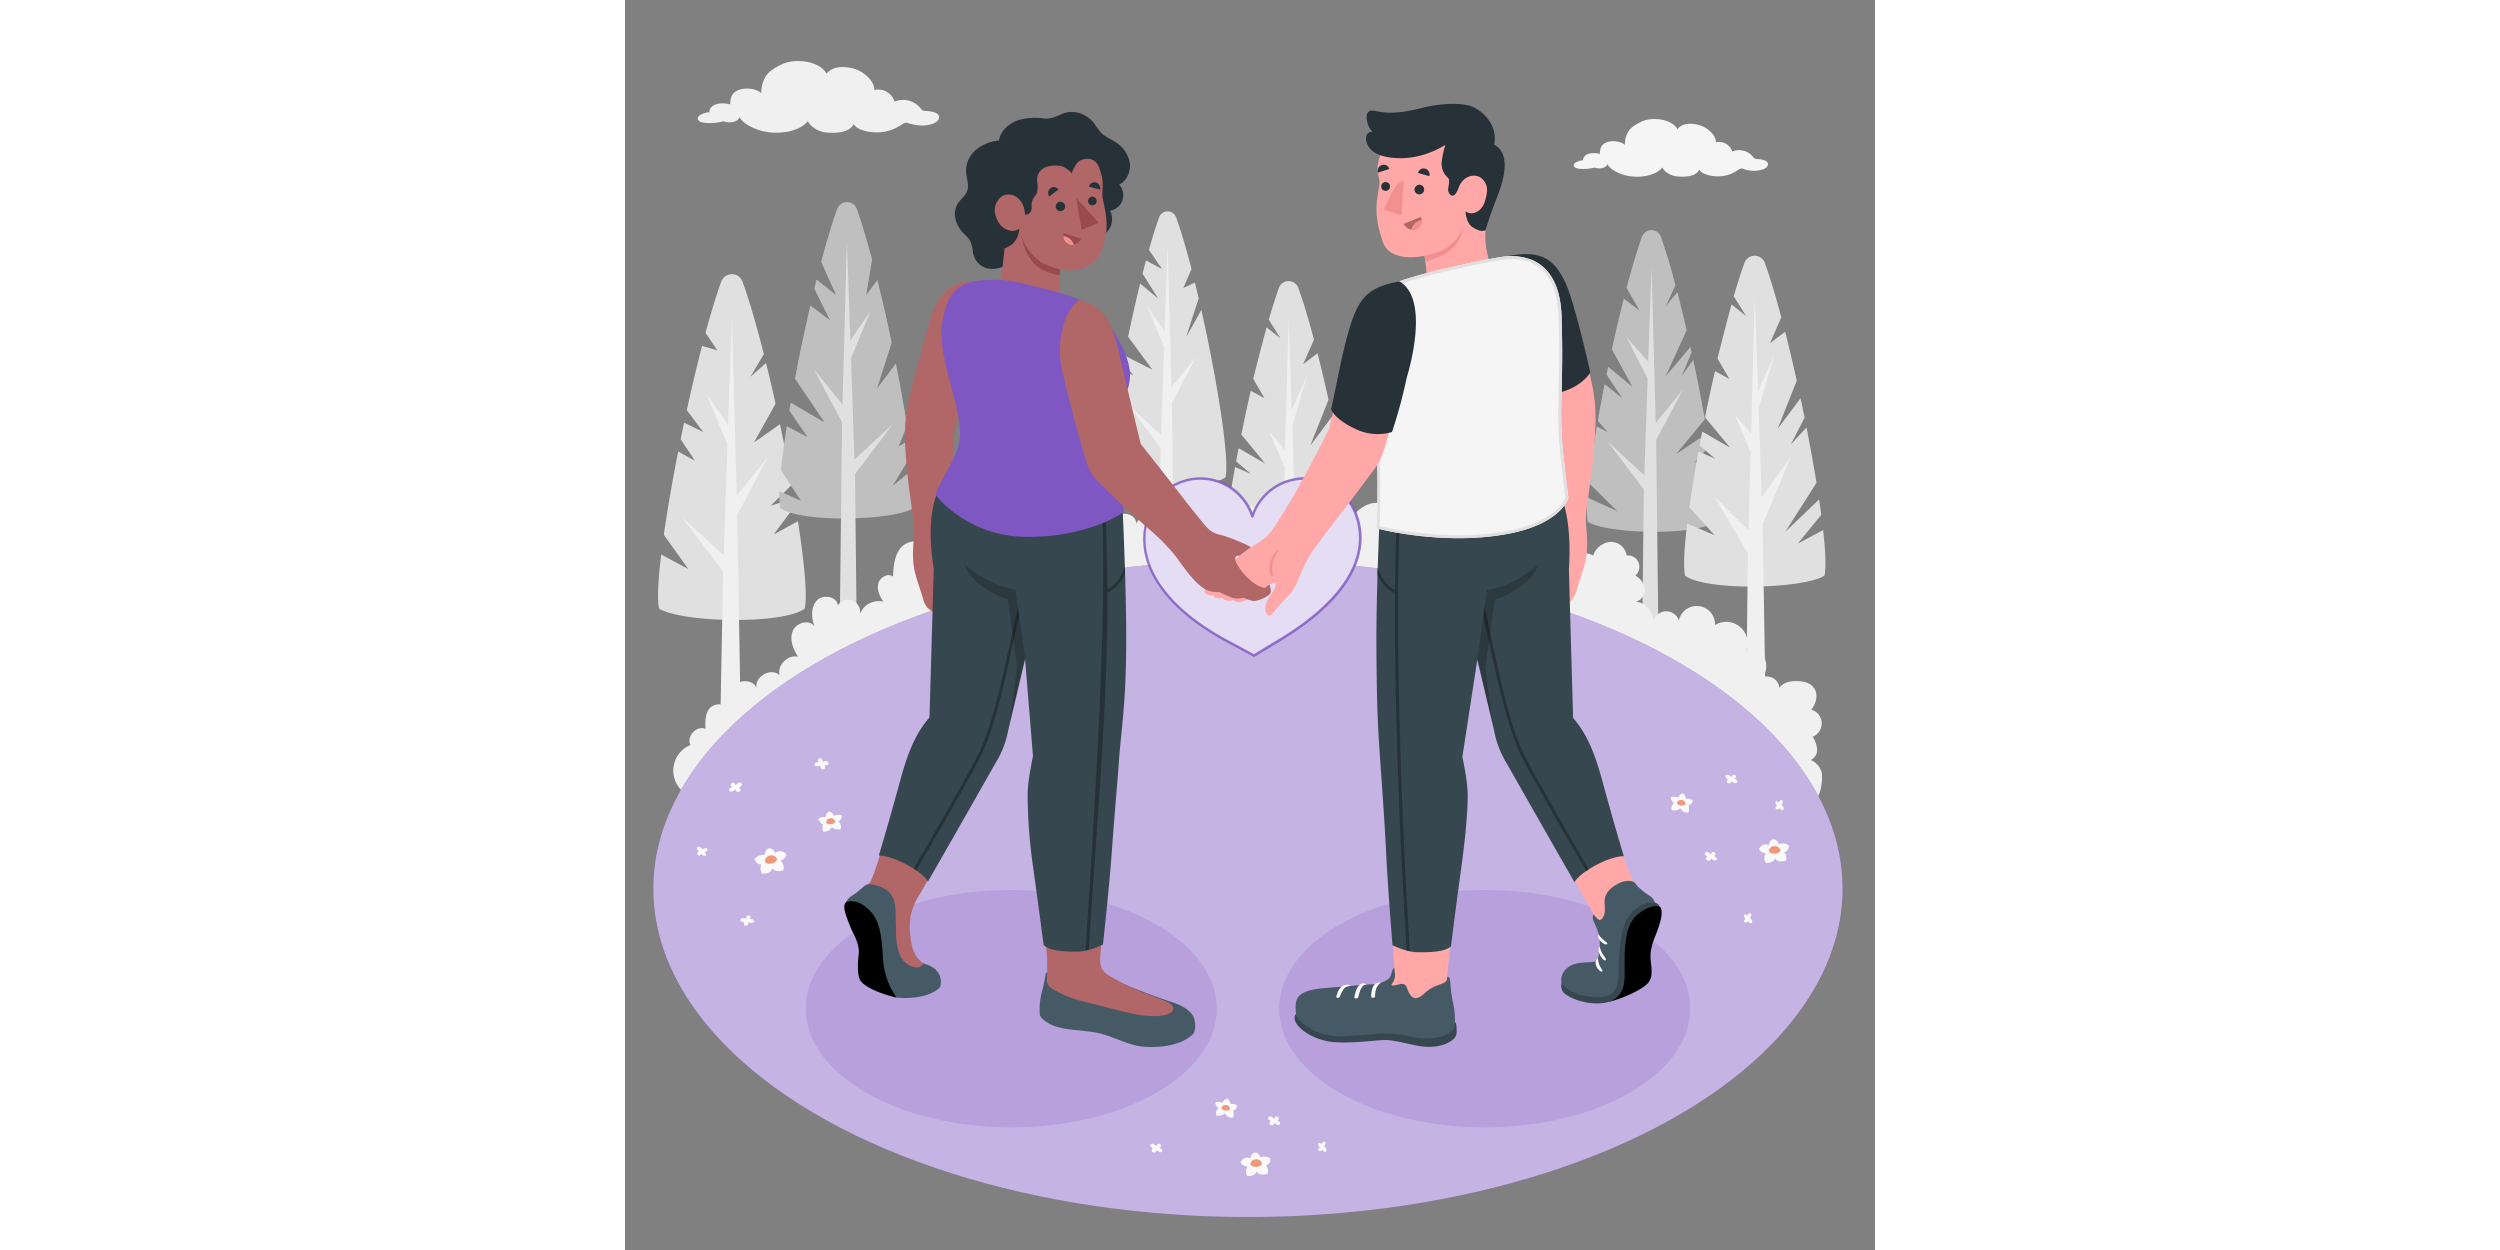 <svg xmlns="http://www.w3.org/2000/svg" width="1200px" height="600px" viewBox="0 0 500 500"><rect x="0" y="0" width="500" height="500" fill="#808080" stroke="none"/><g id="freepik--Plants--inject-14"><g id="freepik--Pines--inject-14"><g id="freepik--Pine--inject-14"><path d="M71.89,243.45c-8.81,6.5-49.17,5.6-58.26,0-.8-3.52-.4-11.35.86-21.65l10.83,5.82L15.53,213.9c1.42-10,3.42-21.51,5.76-33.31l6.7,3.73-5.73-8.6c.46-2.21.91-4.43,1.38-6.64l7.65,3.75-6.56-8.77c1.94-8.92,4-17.67,6.1-25.69l6.09,1.77s-2.29-3.43-4.71-7c2.14-7.9,4.27-14.91,6.28-20.47a4.53,4.53,0,0,1,8.53,0c2.7,7.47,5.64,17.63,8.52,29l-5.4,9.06,6.27-5.54c1.3,5.26,2.59,10.74,3.81,16.3L51.57,177,62,169.68c1.72,8.16,3.33,16.35,4.74,24.2l-8.46,8.4,9.39-3c.17,1,.32,1.9.48,2.83l-8.66,11.68,9.68-5.31C71.78,225.19,73,238.55,71.89,243.45Z" style="fill:#e0e0e0"></path><path d="M44.89,206l12.29-23.14-12.5,15.33-1.92-71.8L41.25,170,32.5,157.4,41,177.93l-1.52,44.25L22.79,206.81l16.45,21.81-1.4,75.63c0,2.58,8.75,2.58,8.75,0L44.89,206Z" style="fill:#f0f0f0"></path></g><g id="freepik--pine--inject-14"><path d="M240.2,190.92c-7,5.16-39.08,4.44-46.31,0-.5-2.18-.41-6.45.12-12.11l8.33,3-7.74-8.33c.88-7.27,2.28-16.07,4-25.36l4.7,2-4.09-5.2c.17-.91.36-1.83.53-2.74l11.2,5.69-9.69-13.18c1.51-7.25,3.13-14.5,4.8-21.29l7.27,6.07-6.29-10c.45-1.82.92-3.6,1.38-5.32l6.44,3.5-5.27-7.73c1.39-5,2.77-9.36,4.08-13a3.6,3.6,0,0,1,6.77,0c2,5.42,4.08,12.61,6.18,20.7-1.83,4.25-3.28,7.57-3.28,7.57l4.64-2.15c.51,2.06,1,4.17,1.51,6.31-2.2,6.74-4.94,15.19-4.94,15.37.14-.27,3.39-6.07,6-10.74C236.86,152.08,241.89,183.53,240.2,190.92Z" style="fill:#e0e0e0"></path><path d="M218.75,161.12l9.76-18.39-9.93,12.18-1.53-57.07-1.2,34.73-6.95-10,6.74,16.32L214.43,174l-13.25-12.22,13.07,17.33-1.11,125.23c0,2,7,2,7,0l-1.35-143.23Z" style="fill:#f0f0f0"></path></g><g id="freepik--pine--inject-14"><path d="M436,208.74c-7.69,5.68-42.92,4.89-50.86,0-.43-1.91-.46-5.28-.15-9.73l12,5.52-11.49-11.39c.68-6.39,1.81-14.15,3.24-22.56l4.39,2.36-4-4.62c.82-4.75,1.74-9.67,2.73-14.66l7.16,5.75-6.39-9.56c.2-1,.42-2.09.63-3.11l9.79,8.07-8.29-15.1c1.53-7,3.14-13.85,4.76-20.26l6.38,4.85c-.15-.27-2.7-4.61-5.26-9.13,2.11-8,4.22-15.09,6.2-20.56a4,4,0,0,1,7.45,0c1.87,5.21,3.88,11.87,5.89,19.4h0l-3.9,8.56,4.65-5.69c1.26,4.82,2.5,9.94,3.71,15.19l-8.36,18.41,9.88-11.68c.15.72.32,1.45.47,2.17l-4,9.51,4.67-6.47c1.7,8,3.27,16.1,4.61,23.73l-11.59,14,12.54-8.37c.29,1.76.56,3.49.83,5.18l-5.88,6.5,6.57-1.88C436.15,195.39,436.89,205,436,208.74Z" style="fill:#e0e0e0"></path><path d="M436,208.74c-7.69,5.68-42.92,4.89-50.86,0-.43-1.91-.46-5.28-.15-9.73l12,5.52-11.49-11.39c.68-6.39,1.81-14.15,3.24-22.56l4.39,2.36-4-4.62c.82-4.75,1.74-9.67,2.73-14.66l7.16,5.75-6.39-9.56c.2-1,.42-2.09.63-3.11l9.79,8.07-8.29-15.1c1.53-7,3.14-13.85,4.76-20.26l6.38,4.85c-.15-.27-2.7-4.61-5.26-9.13,2.11-8,4.22-15.09,6.2-20.56a4,4,0,0,1,7.45,0c1.87,5.21,3.88,11.87,5.89,19.4h0l-3.9,8.56,4.65-5.69c1.26,4.82,2.5,9.94,3.71,15.19l-8.36,18.41,9.88-11.68c.15.72.32,1.45.47,2.17l-4,9.51,4.67-6.47c1.7,8,3.27,16.1,4.61,23.73l-11.59,14,12.54-8.37c.29,1.76.56,3.49.83,5.18l-5.88,6.5,6.57-1.88C436.15,195.39,436.89,205,436,208.74Z" style="opacity:0.15"></path><path d="M412.46,176l10.73-20.19-10.91,13.37-1.68-62.65-1.31,38.12-8.71-9.83,8.47,16.72-1.32,38.61-14.56-13.42,14.36,19-1.22,108.45c0,2.26,7.64,2.26,7.64,0L412.46,176Z" style="fill:#e0e0e0"></path></g><g id="freepik--pine--inject-14"><path d="M479.78,230.28c-8.69,5.36-47.31,6.21-55.74,0-.77-3.37-.37-10.94.84-20.86l10.93,4.66-10.08-11.19c1-6.81,2.21-14.4,3.65-22.33l6.7,2.93-6.25-5.29q.51-2.77,1.05-5.56l11.18,6.44L432,166.91c1.25-6.17,2.58-12.38,4-18.44l5.77,3.1L437,143.45c1.43-5.9,4.17-16.49,5.61-21.68l5.88,4.66-5-7.87c1.46-5,2.91-9.59,4.28-13.4a4.34,4.34,0,0,1,8.16,0c2.1,5.81,4.35,13.31,6.59,21.75h0L458,137.28l6.06-4.59c1.58,6.23,3.14,12.83,4.64,19.57h0l-7.64,19.28,9.16-12.26q.81,3.86,1.61,7.73l-5.46,10.7,6.24-6.7c1.5,7.63,2.85,15.12,4,22.1h0l-12.48,19.59,13.5-12.91c.33,2.11.61,4.15.88,6.11l-9.41,11.56,10.15-5.43C480.23,220.68,480.49,227.21,479.78,230.28Z" style="fill:#e0e0e0"></path><path d="M466.39,182.51l-11.7,16.57-1.23-35.75L459.78,142l-6.55,14.59-1.32-38.3-1.48,55.27-6.57-7.85,6.38,15.1-.85,31.37-13.58-13.51,13.34,22.69-.9,82.93c0,2.47,8.36,2.47,8.36,0l-1.55-94.5Z" style="fill:#f0f0f0"></path></g><g id="freepik--pine--inject-14"><path d="M291.94,234.05c-8.26,5.09-45,5.9-53,0-.73-3.21-.35-10.4.8-19.83l10.38,4.43L240.56,208c.92-6.46,2.1-13.68,3.48-21.21l6.36,2.78-5.94-5q.49-2.62,1-5.29l10.62,6.13-9.54-11.57c1.18-5.86,2.44-11.76,3.76-17.52l5.48,2.94-4.48-7.71c1.37-5.61,4-15.68,5.34-20.61l5.58,4.43-4.71-7.47c1.38-4.81,2.76-9.12,4.06-12.74a4.12,4.12,0,0,1,7.75,0c2,5.52,4.14,12.65,6.27,20.67h0l-4.33,9.84L277,141.3c1.5,5.92,3,12.19,4.41,18.6h0l-7.27,18.32,8.71-11.65c.51,2.44,1,4.9,1.52,7.34l-5.18,10.17,5.93-6.36c1.42,7.25,2.71,14.36,3.79,21h0l-11.86,18.61,12.83-12.26c.31,2,.58,3.95.83,5.81l-8.94,11,9.65-5.16C292.36,224.92,292.61,231.13,291.94,234.05Z" style="fill:#e0e0e0"></path><path d="M279.21,188.65l-11.12,15.74-1.17-34,6-20.31L266.7,164l-1.25-36.4L264,180.1l-6.24-7.46L263.86,187l-.8,29.8L250.14,204l12.68,21.57L262,304.35c0,2.34,8,2.34,8,0l-1.48-89.82Z" style="fill:#f0f0f0"></path></g><g id="freepik--pine--inject-14"><path d="M115.43,203.23c-8.33,5.12-45.24,5.93-53.3,0a28.72,28.72,0,0,1-.33-6.72l8.6,3.84-8-12.28c.5-5.08,1.3-11,2.32-17.57l8.37,4.38-7.35-10.66c.17-1,.36-2.08.55-3.14L79.87,169,68,151.46c1.83-9.65,3.94-19.69,6.15-29.24l7.87,5.92-6.28-12.68c.3-1.22.61-2.41.89-3.6L84.43,118l-5.94-13.22c2.17-8.23,4.35-15.54,6.39-21.18a4.15,4.15,0,0,1,7.81,0c2,5.41,4,12.35,6.13,20.17L96.48,118l4.48-5.94c2,7.94,3.92,16.47,5.7,25l-5.87,18.37,7.56-10c1.73,8.65,3.25,17.15,4.45,24.88l-3.4,8.33,4.27-2.58c.3,2.05.57,4.05.8,5.94l-7.42,12.35,8.08-6.53C115.89,195.08,116.05,200.55,115.43,203.23Z" style="fill:#e0e0e0"></path><path d="M115.43,203.23c-8.33,5.12-45.24,5.93-53.3,0a28.72,28.72,0,0,1-.33-6.72l8.6,3.84-8-12.28c.5-5.08,1.3-11,2.32-17.57l8.37,4.38-7.35-10.66c.17-1,.36-2.08.55-3.14L79.87,169,68,151.46c1.83-9.65,3.94-19.69,6.15-29.24l7.87,5.92-6.28-12.68c.3-1.22.61-2.41.89-3.6L84.43,118l-5.94-13.22c2.17-8.23,4.35-15.54,6.39-21.18a4.15,4.15,0,0,1,7.81,0c2,5.41,4,12.35,6.13,20.17L96.48,118l4.48-5.94c2,7.94,3.92,16.47,5.7,25l-5.87,18.37,7.56-10c1.73,8.65,3.25,17.15,4.45,24.88l-3.4,8.33,4.27-2.58c.3,2.05.57,4.05.8,5.94l-7.42,12.35,8.08-6.53C115.89,195.08,116.05,200.55,115.43,203.23Z" style="opacity:0.15"></path><path d="M86.83,168.94,75.59,147.78,87,161.8l1.76-65.66,1.37,40,8-11.56L90.4,143.31l1.39,40.47,15.26-14.06L92,189.66l1.27,114.59c0,2.36-8,2.36-8,0l1.56-135.31Z" style="fill:#e0e0e0"></path></g></g><g id="freepik--Shrubbery--inject-14"><path d="M478.66,309a7.54,7.54,0,0,0-4.37-5,4.36,4.36,0,0,0,2.56-4.33,11.72,11.72,0,0,0-1.76-5,5.71,5.71,0,0,0-.57-10.8c2-2.49,2.93-6.24,1-8.79-1.56-2.1-4.45-2.66-7.05-2.65s-5.31.6-6.66,2.7a5.18,5.18,0,0,0-6.74-4.3,6.47,6.47,0,0,0,1.2-2.49,8.17,8.17,0,0,0-1-6.27,4.55,4.55,0,0,0-2.12-2,3.64,3.64,0,0,0-1.09-.07,22.35,22.35,0,0,0-3.47.08A8.57,8.57,0,0,0,436,250a7.3,7.3,0,0,0-14.43-1.84,5.37,5.37,0,0,0-10.39.94,7.54,7.54,0,0,0-6.81-8.41,4.82,4.82,0,0,0,3.51-5.11,7.19,7.19,0,0,0-3.74-5.37,4.55,4.55,0,0,0-3.47-8,6.39,6.39,0,0,0-6.5-5.45,8,8,0,0,0-6.91,5.44,8,8,0,0,0-11.39,9.36,11.24,11.24,0,0,0-5.78-3.21c-2.22-.33-4.74.64-5.65,2.69a9.77,9.77,0,0,0-4.19-5.73c-2.13-1.15-5.21-.74-6.42,1.35a9.7,9.7,0,0,0-1.24-3.43,10.37,10.37,0,0,0-1.08-1.48c-.17-.18-.33-.4-.5-.57s-.11-.13-.18-.18-1.09-.64-1.29-.55c2.32-1,2.47-4.59.74-6.43s-4.53-2.24-7.05-2a5.63,5.63,0,1,0-11.24-.07c-1.17-2.43-4.93-2.44-6.95-.66s-2.73,4.59-3.27,7.23a7.71,7.71,0,0,0-9.77-1,7.31,7.31,0,0,0-6-8.83c1.76-3.28-1.81-7.44-5.53-7.51s-7,2.51-9.45,5.29c-5.31-2.75-12.74,2.3-12.14,8.25-3.76-4.53-11.88-4.17-15.23.66a7.72,7.72,0,0,0-9.32-5.21c1.58-4.86-4.67-10.1-9.18-7.69a5.77,5.77,0,1,0-11.3,1.73c-5.2-.53-9.59,6-7.1,10.63a6.57,6.57,0,0,0-8.86,1.86c.91-2.31-2-5-4.24-4a4.87,4.87,0,0,0-9.14-3.25c.06-2.91-3.71-4.7-6.41-3.63s-4.26,3.95-5,6.77c-1.76-4.06-8.5-4.45-10.72-.62a8.92,8.92,0,0,0-17.75-1.71,7.63,7.63,0,0,0-13.94,5.9c-5.32-.88-9.44,7-5.67,10.88-2.1-2.65-7-2-8.36,1.12,1.21-3.06-1.94-6.86-5.17-6.24a5.68,5.68,0,1,0-10.93-3c-2-3.52-7.7-2.86-10.27.24s-2.89,7.44-3.08,11.47c-2.06-1.55-5.28.31-5.9,2.81s.57,5.09,2,7.23a8,8,0,0,0-9.34,4.95,4.83,4.83,0,0,0-8.87-3.4c-.16-3.65-5.9-4.68-8.37-2s-2.19,6.95-.93,10.39c-2-3.07-7.35-1.57-8.71,1.81s.12,7.26,2.16,10.29c-4.06-1-8.43,3.3-7.43,7.37-3.42-3.3-10.34.74-9.14,5.34-1-3.32-6-3.81-8.68-1.53s-3.32,6.07-3.4,9.55c-1.18-2.51-5.26-2.09-6.93.12s-1.62,5.25-1.47,8c-3.51-1.58-7.8,3.05-6,6.43a11.07,11.07,0,0,0,2.44,21.18H476.58C478.42,317.85,479.2,311.22,478.66,309Z" style="fill:#f0f0f0"></path></g></g><g id="freepik--Floor--inject-14"><g id="freepik--floor--inject-14"><ellipse id="freepik--floor--inject-14" cx="249.18" cy="355.49" rx="237.85" ry="131.32" style="fill:#7E57C2"></ellipse><ellipse id="freepik--floor--inject-14" cx="249.18" cy="355.49" rx="237.85" ry="131.32" style="fill:#fff;opacity:0.55"></ellipse></g><g id="freepik--Flowers--inject-14"><path d="M60.13,341.28s-.76-2.16-2.55-1.93c0,0-1.48.15-1.67,2.57a4.71,4.71,0,0,0-4,1.59,2.64,2.64,0,0,0,2.66,2.31s-1,1.39.24,3.66c0,0,3.86.21,4.13-2.23,0,0,.85,1.88,4.31.94a3.42,3.42,0,0,0-1.08-3.93s2.42-.75,2.32-2.66C64.53,341.6,62.12,339.29,60.13,341.28Z" style="fill:#fafafa"></path><path d="M58.1,342.21a2.49,2.49,0,0,0-2.17,2.33s.35,1.28,2.61.87,2.24-1.8,2.24-1.8A2.25,2.25,0,0,0,58.1,342.21Z" style="fill:#f0997a"></path><path d="M83.67,326.35s-.8-1.62-2.12-1.81a3.6,3.6,0,0,0-1.3,2.33,3.34,3.34,0,0,0-2.88.71,3.06,3.06,0,0,0,1.83,2.12,4.09,4.09,0,0,0,.09,3s2.54.19,3.43-1.92c0,0,.94,1.4,3.52.91a2.64,2.64,0,0,0-.94-3.08,2.78,2.78,0,0,0,1.41-2.45A4,4,0,0,0,83.67,326.35Z" style="fill:#fafafa"></path><path d="M82.23,327.31a1.85,1.85,0,0,0-1.8,1.53s.15,1,1.85.86,1.8-1.13,1.8-1.13A1.66,1.66,0,0,0,82.23,327.31Z" style="fill:#f0997a"></path><path d="M44.26,314.06s-.5-1.45-1.45-.95-.63,1.41.2,1.61c0,0-1.78.58-1.28,1.54s2,0,2.36-.54c0,0,.33,1.46,1.58.94s0-1.77,0-1.77,1.9-.75.87-1.62S44.26,314.06,44.26,314.06Z" style="fill:#fafafa"></path><path d="M79,304.79s.14-1.53-.93-1.47-1.15,1-.48,1.56c0,0-1.86-.21-1.8.86s1.86.81,2.37.49c0,0-.3,1.47,1,1.5s.73-1.61.73-1.61,2,.11,1.46-1.11S79,304.79,79,304.79Z" style="fill:#fafafa"></path><path d="M30.93,339.8s1.69-1.14,2-.19-1.08,1.28-1.08,1.28,1.06,1,.24,1.39-1.58-.78-1.58-.78-.76,1.25-1.41.47.48-1.6.48-1.6-1.2-.58-.81-1.34S30.59,338.84,30.93,339.8Z" style="fill:#fafafa"></path><path d="M48.55,367.53s-.14-1.44.87-1.38,1.08,1,.45,1.46c0,0,1.75-.19,1.7.82s-1.76.75-2.24.46c0,0,.29,1.38-1,1.41s-.69-1.52-.69-1.52-1.93.11-1.38-1S48.55,367.53,48.55,367.53Z" style="fill:#fafafa"></path></g><g id="freepik--flowers--inject-14"><path d="M250.17,463.39s.15-2.15,1.84-2.38c0,0,1.38-.23,2.15,1.92a4.44,4.44,0,0,1,4,.46,2.48,2.48,0,0,1-1.84,2.76s1.3,1,.69,3.38c0,0-3.45,1.15-4.3-1,0,0-.31,1.92-3.68,1.92a3.22,3.22,0,0,1,0-3.84s-2.38-.07-2.76-1.84C246.26,464.77,247.87,462.09,250.17,463.39Z" style="fill:#fafafa"></path><path d="M252.25,463.73a2.37,2.37,0,0,1,2.55,1.58s0,1.26-2.16,1.44-2.48-1.08-2.48-1.08A2.11,2.11,0,0,1,252.25,463.73Z" style="fill:#f0997a"></path><path d="M239,441.13s.76-1.53,2-1.7a3.42,3.42,0,0,1,1.23,2.19,3.14,3.14,0,0,1,2.72.67,2.9,2.9,0,0,1-1.73,2,3.81,3.81,0,0,1-.09,2.83,3.33,3.33,0,0,1-3.22-1.81s-.89,1.32-3.32.86a2.49,2.49,0,0,1,.88-2.9,2.6,2.6,0,0,1-1.32-2.31A3.73,3.73,0,0,1,239,441.13Z" style="fill:#fafafa"></path><path d="M240.33,442a1.75,1.75,0,0,1,1.69,1.44s-.14.92-1.74.82-1.69-1.07-1.69-1.07A1.56,1.56,0,0,1,240.33,442Z" style="fill:#f0997a"></path><path d="M259.64,447.57s.47-1.37,1.36-.9.59,1.33-.19,1.52c0,0,1.68.55,1.21,1.44s-1.91,0-2.23-.5c0,0-.31,1.37-1.48.88s0-1.67,0-1.67-1.79-.7-.82-1.52S259.64,447.57,259.64,447.57Z" style="fill:#fafafa"></path><path d="M212.5,458.46s.46-1.37,1.36-.9.59,1.33-.19,1.52c0,0,1.67.55,1.21,1.44s-1.92,0-2.23-.5c0,0-.31,1.37-1.48.88s0-1.67,0-1.67-1.8-.7-.82-1.52S212.5,458.46,212.5,458.46Z" style="fill:#fafafa"></path><path d="M279.63,458.66s1.16-1.54.28-1.91-1.26.95-1.26.95-.88-1-1.3-.3.65,1.53.65,1.53-1.2.65-.51,1.3,1.53-.37,1.53-.37.48,1.16,1.22.84S280.51,459,279.63,458.66Z" style="fill:#fafafa"></path><path d="M457.53,338.12s.15-2.15,1.84-2.38c0,0,1.38-.23,2.15,1.92a4.4,4.4,0,0,1,4,.46,2.49,2.49,0,0,1-1.84,2.76s1.3,1,.69,3.37c0,0-3.46,1.16-4.3-1,0,0-.31,1.92-3.68,1.92a3.22,3.22,0,0,1,0-3.84s-2.38-.08-2.77-1.84C453.61,339.5,455.23,336.81,457.53,338.12Z" style="fill:#fafafa"></path><path d="M459.6,338.46a2.35,2.35,0,0,1,2.55,1.58s0,1.25-2.15,1.43-2.48-1.07-2.48-1.07A2.11,2.11,0,0,1,459.6,338.46Z" style="fill:#f0997a"></path><path d="M421.19,319.06s.76-1.53,2-1.71a3.39,3.39,0,0,1,1.22,2.2,3.14,3.14,0,0,1,2.72.67,2.9,2.9,0,0,1-1.73,2,3.81,3.81,0,0,1-.09,2.83,3.35,3.35,0,0,1-3.22-1.82s-.89,1.32-3.32.86a2.48,2.48,0,0,1,.88-2.89,2.62,2.62,0,0,1-1.32-2.31A3.73,3.73,0,0,1,421.19,319.06Z" style="fill:#fafafa"></path><path d="M422.55,320a1.74,1.74,0,0,1,1.69,1.44s-.14.92-1.74.81-1.69-1.06-1.69-1.06A1.57,1.57,0,0,1,422.55,320Z" style="fill:#f0997a"></path><path d="M442.53,310.86s.47-1.37,1.37-.9.58,1.33-.2,1.52c0,0,1.68.55,1.21,1.45s-1.91,0-2.22-.51c0,0-.31,1.38-1.48.88s0-1.66,0-1.66-1.8-.7-.82-1.52S442.53,310.86,442.53,310.86Z" style="fill:#fafafa"></path><path d="M434.28,341.77s.47-1.37,1.37-.9.59,1.33-.19,1.52c0,0,1.67.55,1.21,1.44s-1.92,0-2.23-.5c0,0-.31,1.37-1.48.88s0-1.67,0-1.67-1.8-.7-.82-1.52S434.28,341.77,434.28,341.77Z" style="fill:#fafafa"></path><path d="M462.52,322s1.16-1.53.28-1.9-1.25.95-1.25.95-.88-1.05-1.3-.3.65,1.53.65,1.53-1.21.65-.51,1.3,1.53-.37,1.53-.37.48,1.16,1.21.83S463.4,322.32,462.52,322Z" style="fill:#fafafa"></path><path d="M449.94,367.27s1.16-1.53.28-1.9-1.25.95-1.25.95-.88-1.05-1.3-.3.65,1.53.65,1.53-1.21.65-.51,1.3,1.53-.37,1.53-.37.48,1.16,1.21.83S450.82,367.64,449.94,367.27Z" style="fill:#fafafa"></path></g></g><g id="freepik--Clouds--inject-14"><path id="freepik--Cloud--inject-14" d="M124.16,45.09a11.31,11.31,0,0,0-3.75-.7c-1.21-.09-1.6-.33-1.83-.6a9,9,0,0,0-10.75-3.17A6.86,6.86,0,0,0,99.73,36c.13-3.78-4.69-7.84-9-8.76-4.16-.88-7.78-.51-10.15,2.22-2.54-5-12.49-6.35-17.87-3.73-3.1,1.51-5.73,3.05-7,5.89a11.87,11.87,0,0,0-1.17,5.64c-2.1-1.85-6.3-2.35-9.1-1.26-3,1.17-3.25,3.44-3.4,5.76a10.58,10.58,0,0,0-5.5-.1c-1.9.57-3,2.06-2.74,3.27-1.51-.09-5.1,1.13-4.68,2.72.46,1.79,4.56,1.61,6.09,1.55a29.56,29.56,0,0,0,4.28-.67,6.66,6.66,0,0,0,2.23.42c2.61,0,3.72-1.14,4.13-2.11,1.28,2.68,5.81,4.73,9,5.55,6,1.54,14.57.6,18.29-3.91a6.66,6.66,0,0,0,1.8,2.19A10.45,10.45,0,0,0,80.5,53c2.47.23,9.12.55,11-3.39,1.32,2.62,7.24,3.81,11.74,3.17a18,18,0,0,0,5-1.52,29.62,29.62,0,0,0,2.9-1.73,2.39,2.39,0,0,1,2.47-.17c3.09.93,6.68,1.31,9.83,0C126,48.26,126.52,46.15,124.16,45.09Z" style="fill:#f0f0f0"></path><path id="freepik--cloud--inject-14" d="M456,64.2a9.08,9.08,0,0,0-3-.56c-1-.08-1.29-.27-1.47-.48a7.22,7.22,0,0,0-8.65-2.56,5.51,5.51,0,0,0-6.52-3.68c.11-3-3.77-6.31-7.26-7.05s-6.26-.41-8.17,1.79c-2-4-10.05-5.11-14.38-3-2.49,1.22-4.6,2.46-5.64,4.75a9.61,9.61,0,0,0-.94,4.54c-1.68-1.49-5.06-1.89-7.32-1-2.43.94-2.62,2.77-2.74,4.63a8.52,8.52,0,0,0-4.42-.08c-1.53.46-2.42,1.66-2.21,2.63-1.21-.06-4.1.92-3.76,2.19.37,1.44,3.67,1.3,4.9,1.25a23.41,23.41,0,0,0,3.45-.54,5.28,5.28,0,0,0,1.79.34c2.1,0,3-.91,3.32-1.7,1,2.16,4.68,3.81,7.25,4.46,4.86,1.25,11.73.49,14.72-3.14a5.33,5.33,0,0,0,1.44,1.76,8.4,8.4,0,0,0,4.49,1.82c2,.19,7.35.45,8.85-2.72,1.07,2.1,5.83,3.06,9.46,2.55a14.54,14.54,0,0,0,4.05-1.23,24.72,24.72,0,0,0,2.33-1.39,1.94,1.94,0,0,1,2-.14,11.8,11.8,0,0,0,7.91,0C457.44,66.75,457.87,65.06,456,64.2Z" style="fill:#f5f5f5"></path></g><g id="freepik--Shadows--inject-14"><ellipse id="freepik--Shadow--inject-14" cx="154.5" cy="403.46" rx="82.22" ry="47.47" style="fill:#7E57C2;opacity:0.2"></ellipse><ellipse id="freepik--shadow--inject-14" cx="343.88" cy="403.46" rx="82.22" ry="47.47" style="fill:#7E57C2;opacity:0.2"></ellipse></g><g id="freepik--Heart--inject-14"><g id="freepik--heart--inject-14"><path id="freepik--heart--inject-14" d="M251.63,262.23l-11-5.93c-26.33-14.17-37.86-33.24-30.84-51A21.92,21.92,0,0,1,251,206.52a21.93,21.93,0,0,1,41.39-.84c6.25,16.78-4.42,34.56-30,50.07Z" style="fill:#7E57C2"></path><path id="freepik--heart--inject-14" d="M251.63,262.23l-11-5.93c-26.33-14.17-37.86-33.24-30.84-51A21.92,21.92,0,0,1,251,206.52a21.93,21.93,0,0,1,41.39-.84c6.25,16.78-4.42,34.56-30,50.07Z" style="fill:#fff;opacity:0.8"></path><g id="freepik--heart--inject-14" style="opacity:0.8"><path d="M251.63,262.75a.54.54,0,0,1-.25-.06l-11-5.94c-26.57-14.31-38.19-33.62-31.07-51.66A22.44,22.44,0,0,1,251,205a22.44,22.44,0,0,1,41.87.49c6.35,17-4.4,35-30.25,50.69l-10.72,6.48A.5.5,0,0,1,251.63,262.75Zm-21.45-70.83a21.45,21.45,0,0,0-20,13.55c-6.9,17.51,4.54,36.34,30.61,50.37l10.77,5.8,10.47-6.33c25.38-15.37,36-32.93,29.81-49.45a21.41,21.41,0,0,0-40.41.82.53.53,0,0,1-.49.36h0a.53.53,0,0,1-.49-.36,21.43,21.43,0,0,0-20.32-14.76Z" style="fill:#7E57C2"></path></g></g></g><g id="freepik--Characters--inject-14"><g id="freepik--Character--inject-14"><g id="freepik--Arm--inject-14"><path d="M357.68,102.65c7.18-.14,15.93,1,20.54,18.09,4.21,15.62,7.48,26.91,9,35.19s1,15.09.39,23.43c-.39,5.13-1.11,10.23-1.77,15.33-.34,2.6-.68,5.21-1,7.82a32.67,32.67,0,0,0-.47,6.83c.51,5.22.89,10.59-.34,15.75-.29,1.23-.68,2.44-1.06,3.65-.83,2.63-1.67,5.26-2.5,7.89a7.68,7.68,0,0,1-3.05,4.5c-1.29.9-2.8.9-4.32,1.16a3.17,3.17,0,0,1-1.59,0,3,3,0,0,1-1-.67c-1.16-1-2.4-2.25-2.44-3.8,0-.93.39-1.93-.05-2.75a6.74,6.74,0,0,0-.45-.64,3.83,3.83,0,0,1-.5-2.87,14.74,14.74,0,0,1,.93-2.84A30.48,30.48,0,0,0,370,215c0-.44-.32-1-.73-.88a.75.75,0,0,0-.37.51,25.33,25.33,0,0,0-1,4.21,10,10,0,0,1-1,3.71,2.69,2.69,0,0,1-3.29,1.26q.16-3.3.35-6.6a26.9,26.9,0,0,1,.3-3.35,36.11,36.11,0,0,1,2.58-7.54,25.83,25.83,0,0,0,1.8-7.51c.6-5.86.11-11.75-.17-17.62-.27-5.5-.62-11-1.08-16.51l-12.14-38.16Z" style="fill:#ffa8a7"></path><path d="M353,102.46c14.39-2.94,18.83,2.24,22.71,9.61S386.13,149,386.13,149s-6.21,11-25.6,8.67Z" style="fill:#263238"></path></g><g id="freepik--Bottom--inject-14"><path d="M268.59,405.68c-.89-.08-.91,2.08-.36,3.12,1.59,3,6,6.2,12.42,7.63s19-.28,22.85-.42,10.41,1.79,14.21,2.4c6.93,1.12,11.67-.8,13.94-3a4.26,4.26,0,0,0,1-3.27c-.07-2.64-.3-3.17-.59-3.15Z" style="fill:#37474f"></path><path d="M331.26,401.29a32.61,32.61,0,0,1,.61,9.5c-.8,2-2.95,3.08-4.67,3.61-4.53,1.42-9,1.15-13.95.08a36.72,36.72,0,0,0-9.83-1.12c-3.95.22-12.64,1.1-16.59,1.15a27.06,27.06,0,0,1-10.76-2.07c-2.61-1.22-6.57-3.91-7.45-5.93-.86-4.73-.37-7.55,2.35-9.15,2.89-1.7,7-2,12.7-2.46,1.7-.13,3.85-.23,4.76-.33,3.45-.38,6.67-.63,9.28-.8a14.86,14.86,0,0,0,6.44-1.41,4.28,4.28,0,0,0,2.12-2.05c.55-1.21.54-3,1.6-3.08,0,0,19.49,3.31,21.06,3.47C330.75,390.89,329.56,393.49,331.26,401.29Z" style="fill:#455a64"></path><path d="M286.92,394.39a5.4,5.4,0,0,0-1.43,1.71,9.61,9.61,0,0,0-.9,2.26c-.26,1,1,1.19,1.45.05a12.57,12.57,0,0,1,1.4-2.71,3.08,3.08,0,0,1,1.69-1.2l1-.11C289.85,393.66,287.68,393.89,286.92,394.39Z" style="fill:#fafafa"></path><path d="M295.72,393.37a2.36,2.36,0,0,0-1.83.55,4.59,4.59,0,0,0-1.38,2.06,19.06,19.06,0,0,0-.79,2.94c-.07.64,1.44.62,1.6-.08a24.86,24.86,0,0,1,.77-2.68c.17-.44,1-2.12,2-2.28l.47,0c0-.22-.29-.38-.5-.43Z" style="fill:#fafafa"></path><path d="M300.88,393.22a1.89,1.89,0,0,0-1.14.66,5.28,5.28,0,0,0-.81,1.54,10.31,10.31,0,0,0-.45,3.15c0,.82,1.47.61,1.52.06.16-1.74.16-2.87,1-4.14a3.94,3.94,0,0,1,1.29-1.36c0-.15-.26-.16-.4-.14A8.52,8.52,0,0,0,300.88,393.22Z" style="fill:#fafafa"></path><path d="M330.9,369.71s-1.68,17.93-2.11,22.07c-.13,1.32-2.63,1.85-3.92,2.41a15.58,15.58,0,0,0-4.43,2.55c-3.28,3.26-5.75,4-7.72-1.68a2,2,0,0,0-2.65-1.4c-1.12.2-2.26.7-3.39.47-.17-.11-.06-.38.05-.55a5.62,5.62,0,0,0,1.19-4.5c-.56-7.33-.87-14.69-1.29-22Z" style="fill:#ffa8a7"></path><path d="M404.67,355.31c-2.32-3.71-5.93-13.68-8.9-24.25l-22,10.2s13.46,24.43,15,26.63C391.3,371.53,404.67,355.31,404.67,355.31Z" style="fill:#ffa8a7"></path><path d="M411.91,363.21c0-.21.09-2,0-2.17-.49-1.88-1.65-2.4-3.15-3.45a23.8,23.8,0,0,1-4.12-3.52c-.5-.7-.59-1.06-1.37-1.37-1.32-.54-3.45-.58-6.07.79-4.29,2.26-5.6,5-5.35,7.91.19,2.25.37,5.23-1.6,6.56-.83.56-2.8-2.2-2.8-2.2-1.22,2.05,1.17,4,2.06,8.18a17.22,17.22,0,0,1,.12,7c-.43,3.63-.94,3.62-2.86,3.87-1.67.22-6.38-.1-9.25,1.9-3.95,2.76-2.89,6.44-2.89,6.44.51,1.39,4.81,8.17,20.51,5.64,4.55-.73,14.12-7.9,14-8.56a8.87,8.87,0,0,1,0-2.06c.06-1.61.13-3.21.2-4.82a24.09,24.09,0,0,1,.26-4.58,24,24,0,0,0,.59-3.8l.9-9.67C411.22,364.34,412,364.13,411.91,363.21Z" style="fill:#455a64"></path><path d="M413.89,362.58c1.55,1.5.6,5.84-1.47,11.06-.92,2.32-2.64,6.3-2.14,10.54s.6,6.24-.49,8.22c-1.71,3.11-10.84,7.08-16.22,8.33A29.69,29.69,0,0,0,399,385.19c.54-9.35,1.25-15.38,5.53-19.53C410,360.42,413.89,362.58,413.89,362.58Z"></path><path d="M374.66,393.12s3.15,5.9,15.29,5.7c4.79-.07,7.35-2.4,7.46-9.67.15-8.76.85-17.61,3.68-22s7.35-6.46,10.85-6.15a3.38,3.38,0,0,1,1.95,1.54s-3.51-1.15-9,3.37c-4,3.34-5.11,10.32-5.05,19,0,3.73.26,7.95-.84,10.78a8.58,8.58,0,0,1-5.8,5.12c-6.6,1.85-15.64-1.21-17.93-4A4.31,4.31,0,0,1,374.66,393.12Z" style="fill:#37474f"></path><path d="M389.25,383.19a2.44,2.44,0,0,0-1,1.45,4.16,4.16,0,0,0,1.91,3.8c.73.46,1.37.3.21-1.24A7.61,7.61,0,0,1,389.25,383.19Z" style="fill:#fafafa"></path><path d="M389.9,378.65s-.38.25-.48,1.47c-.05.65,1,3.28,2.24,3.91s.59-.85,0-1.57A9.68,9.68,0,0,1,389.9,378.65Z" style="fill:#fafafa"></path><path d="M389.47,373.64s-.41.12,0,1.79a5.32,5.32,0,0,0,2.65,2.33c.82.1,1.22-.31.21-1.05C391.57,376.14,389.63,374.46,389.47,373.64Z" style="fill:#fafafa"></path><path d="M379.79,352.88s-10.81-18.81-27-47.35a38.21,38.21,0,0,1-5.1-13.08c-1.09-4.76-6.74-28.72-6.74-28.72l-6,39c.86,4.17,2.11,10.53,2.13,15.38,0,6.43-.81,16.2-2.63,29.45-2.78,20.25-4.07,31-4.07,31-1.44,1-3.2,2.47-13.18,2.34-5-.07-10.19-2.83-10.19-2.83s-1.76-21.08-2.49-35.77c-.67-13.57-1.78-28.89-2.36-37.07-1.08-15.37-1.43-22-1.59-46.21-.16-25.11,1.76-62,1.76-62h71.44s5.23,8.82,3.8,30.45c.55,21.12,1.68,59.73,1.68,59.73,4.81,5.56,8.17,12.34,11.47,24.38,3.66,13.38,5.89,21.15,8.81,30.92C393.75,342.32,381.9,348.86,379.79,352.88Z" style="fill:#37474f"></path><path d="M385.51,347.74c-.36.22-.7.46-1,.68-5.94-10.19-20.91-36-25.72-45.5-4.95-9.74-8.49-24.52-13.19-46.1-.63-2.88-1.27-5.87-1.95-9l-.3-1.36.5-3.53,1,4.63q.63,2.94,1.25,5.74c5,23.27,8.67,39,13.79,49.06C364.65,311.8,379.54,337.5,385.51,347.74Z" style="fill:#263238"></path><path d="M310.54,197H309.3c-.76,10.69-1.17,24-1.28,39-2.52-1.2-5.2-3.77-6.95-9,0,1-.06,2-.09,3,2,4.14,4.59,6.24,7,7.26-.27,42.53,1.77,97.8,4.69,142.91.41.11.83.21,1.26.29C310,318.9,307.59,238.15,310.54,197Z" style="fill:#263238"></path><path d="M340.86,263.93,344.8,236s9.23-.71,20.34-10c0,0-1.46,8.28-17.22,13.93l-3.77,27,2.9,22.87S340.93,264.46,340.86,263.93Z" style="opacity:0.2"></path></g><g id="freepik--Top--inject-14"><path d="M345.77,104.94c-1.41-5.3-1.95-9-1.51-12.86.51-4.5,5.33-14,5-24.44s-15.86-25-27.76-22.55-17.65,9.72-20,19c-1.43,5.67.7,6.54.25,9.77-.89,6.35-2.65,11.36,1.41,22.94,1.48,4.23,5.31,5.54,8.85,6a24.68,24.68,0,0,0,7.81-.51,78.62,78.62,0,0,1,.85,8,3.72,3.72,0,0,1-3.13,3.92S346.61,108.12,345.77,104.94Z" style="fill:#ffa8a7"></path><path d="M311.48,89.51a3.71,3.71,0,0,0,6.9-2.74Z" style="fill:#b16668"></path><path d="M314.51,91.82A5.26,5.26,0,0,1,318.63,88a3.68,3.68,0,0,1-2.33,3.59A3.59,3.59,0,0,1,314.51,91.82Z" style="fill:#f28f8f"></path><path d="M315.83,75.5a1.93,1.93,0,1,0,2.31-1.57A2,2,0,0,0,315.83,75.5Z" style="fill:#263238"></path><path d="M317.21,69.2l4.55,1.25a2.46,2.46,0,0,0-1.71-3A2.3,2.3,0,0,0,317.21,69.2Z" style="fill:#263238"></path><path d="M301.18,69.07l4.52-1.48A2.28,2.28,0,0,0,302.78,66,2.49,2.49,0,0,0,301.18,69.07Z" style="fill:#263238"></path><path d="M302.49,74.83a1.77,1.77,0,1,0,1.57-2A1.79,1.79,0,0,0,302.49,74.83Z" style="fill:#263238"></path><path d="M303.46,83.82l7.16,2.4.84-13.68C308.82,71.87,306.12,78.38,303.46,83.82Z" style="fill:#f28f8f"></path><path d="M319.8,102.36s6.4-1.61,8.14-2.84c4.72-3.35,6.32-5.73,7.13-9a13.37,13.37,0,0,1-6.38,10.68,44.66,44.66,0,0,1-8.51,3.53Z" style="fill:#f28f8f"></path><path d="M336.21,84.52c.1,1.93.79,5.18,2.91,6.42s3.33,1.83,5.14,1.14c.45-1.79,2-6.46,3.49-10.46s8.53-19.11-.07-23.77c1.2-6-2.17-11.57-7.62-14.66-4.59-2.59-14.67-1.76-21.36,0-15.82,4.12-18.8,0-21,1.29s-.58,6.79,1.4,8.24c-2.55-.27-3.49,2.53-1.9,5.5s5.36,4.68,11.17,5c10.19.58,17.4-3.94,19.79-5.26a32.92,32.92,0,0,0-1.51,7.2,7.36,7.36,0,0,0,2.4,5.82c1.35,1-.11,4.32.28,5.6s2.23,3.68,4.13-1.51,7.05-5.83,9.39-3.55,2.51,4.83.94,9.48C342.57,84.67,338.69,86.48,336.21,84.52Z" style="fill:#263238"></path><path d="M362.6,103.92c7,2.9,11.57,10.09,12,22.61.36,11.59.35,18.79,0,31.08a163.65,163.65,0,0,0,.66,23.78c1.17,11,2.09,17.74,2.09,17.74s-2.63,10.33-24.22,14.4c-26.07,4.92-52.6-2.21-52.6-2.21s.45-3.07.45-17.7c0-10.57-.51-25.26-1-33.81-1.24-24.13.73-28.6,2.31-35.79,1.28-4,3.19-9.41,7.42-11.47,1.54-.75,11.69-3.65,16.47-4.71,8.74-1.92,12.26-3,24.25-5.06A23.32,23.32,0,0,1,362.6,103.92Z" style="fill:#f5f5f5"></path><path d="M354.57,103.62h0a20.12,20.12,0,0,1,7.58,1.38c7.11,2.92,10.89,10.17,11.24,21.57.35,11.14.36,18.39,0,31,0,.42,0,.88,0,1.38a159.61,159.61,0,0,0,.71,22.55c1,9.68,1.88,16.17,2.06,17.52-.49,1.35-4.23,9.77-23.25,13.35a105,105,0,0,1-19.47,1.71,143.12,143.12,0,0,1-31.65-3.67c.13-1.82.35-6.42.35-16.8,0-10.2-.47-24.76-.94-33.87-1.09-21.16.27-26.93,1.71-33,.19-.79.37-1.58.55-2.4,1.37-4.26,3.14-8.94,6.81-10.72A161.93,161.93,0,0,1,326.48,109c2.42-.53,4.42-1,6.35-1.45,4.94-1.15,9.2-2.14,17.85-3.6a24,24,0,0,1,3.89-.31m0-1.16a26,26,0,0,0-4.09.32c-12,2-15.51,3.14-24.25,5.06-4.78,1.06-14.93,4-16.47,4.71-4.23,2.06-6.14,7.45-7.42,11.47-1.58,7.19-3.55,11.66-2.31,35.79.44,8.55,1,23.24,1,33.81,0,14.63-.45,17.7-.45,17.7a141.1,141.1,0,0,0,32.91,3.94,106.85,106.85,0,0,0,19.69-1.73c21.59-4.07,24.22-14.4,24.22-14.4s-.92-6.77-2.09-17.74a163.65,163.65,0,0,1-.66-23.78c.31-12.29.32-19.49,0-31.08-.39-12.52-4.91-19.71-12-22.61a21.34,21.34,0,0,0-8-1.46Z" style="fill:#e0e0e0"></path><path d="M266.42,200c-6.77,11.09-8.24,14.14-13,17s-8.9,6.5-13.36,9.72a32.92,32.92,0,0,0-5.9,5.47,13.4,13.4,0,0,0-1.85,2.63,3.58,3.58,0,0,0-.43,1.39,1.67,1.67,0,0,0,.46,1.34,3.71,3.71,0,0,0,2.91.51,1.29,1.29,0,0,0,.86,1,5,5,0,0,0,3.07,0s-.13.47.46.85a4.77,4.77,0,0,0,3.49.15.55.55,0,0,1,.31,0,.57.57,0,0,1,.2.18,2.33,2.33,0,0,0,1.91.6c3-.19,5.31-2.55,7.88-3.89,2.74-1.43,3.94-3.06,5.55-3.66s2.13.69-.91,5a9.7,9.7,0,0,0-2,5.35c.09,1.95,1.36,3.35,2.44,2.26s1.93-2.48,6.07-6.82c3.13-3.29,3.56-4.47,5.75-9.59A44.23,44.23,0,0,1,276,219.09c3.16-4.46,16-20.91,22.48-29.75,1.7-2.32,3.95-4.28,6.57-14.31,2.44-9.34,5.72-20.23,7.67-30.13,2.64-13.3,0-22-5.84-26.68-5.6,1-12.27,5.81-13.77,10.48-4,12.35-8.51,29.87-11.48,42.8C277.3,180.51,269.81,194.41,266.42,200Z" style="fill:#ffa8a7"></path><path d="M261.07,220.24a4.27,4.27,0,0,0-1.65,1.72,10.53,10.53,0,0,0-1.12,2.6,10.1,10.1,0,0,0-.42,2.94,11,11,0,0,0,.12,1.41,3.62,3.62,0,0,0,.67,1.56c.1.16.38.25.41,0a14.16,14.16,0,0,0-.14-2.43,11.43,11.43,0,0,1,.14-2.55,10.1,10.1,0,0,1,.7-2.35c.41-.92,1.05-1.76,1.4-2.7C261.2,220.35,261.16,220.2,261.07,220.24Z" style="fill:#f28f8f"></path><path d="M309.76,112.55c-14.07,2.67-17.22,7.27-21.85,25.74-2.14,8.57-3.67,17.76-5.46,25.31.81,2.47,4.5,5.64,10.21,8.2a20.15,20.15,0,0,0,14.14,1,197.76,197.76,0,0,0,5.95-22S322.61,119.92,309.76,112.55Z" style="fill:#263238"></path></g></g><g id="freepik--character--inject-14"><path id="freepik--arm--inject-14" d="M141.08,112.37c-6.83-.13-15.15.93-19.54,17.22-4,14.86-7.12,25.61-8.59,33.49s-1,14.36-.37,22.3c.37,4.88,1,9.74,1.69,14.59.32,2.48.65,5,.94,7.44a31.6,31.6,0,0,1,.44,6.5c-.48,5-.84,10.08.33,15,.28,1.17.64,2.32,1,3.47q1.19,3.76,2.38,7.51a7.38,7.38,0,0,0,2.89,4.29c1.24.85,2.67.85,4.12,1.1a2.18,2.18,0,0,0,2.43-.64c1.1-1,2.28-2.14,2.32-3.61,0-.89-.38-1.84,0-2.63a5.13,5.13,0,0,1,.44-.6,3.67,3.67,0,0,0,.48-2.73,15,15,0,0,0-.89-2.7,29,29,0,0,1-1.8-13.11c0-.42.3-1,.7-.84.19.07.28.29.35.49a24.82,24.82,0,0,1,1,4,9.39,9.39,0,0,0,1,3.53,2.57,2.57,0,0,0,3.14,1.2l-.33-6.28a28.21,28.21,0,0,0-.29-3.19,34.61,34.61,0,0,0-2.46-7.18,24.4,24.4,0,0,1-1.71-7.15c-.57-5.57-.1-11.18.17-16.76.25-5.24.58-10.49,1-15.72L143.47,135Z" style="fill:#b16668"></path><g id="freepik--bottom--inject-14"><path d="M166.58,397.45a27.52,27.52,0,0,0-.64,8.59c.68,1.93,4.35,3.92,6,4.42,4.72,1.4,5.31,1.16,12.95,2.07a35.36,35.36,0,0,1,6.13,1.12c6.43,1.92,11.29,4.8,17.33,5.09,9,.44,15.77-1.75,19.23-5.51a9.25,9.25,0,0,0,0-6c-1.06-3-4.89-5-7.72-6-7.65-2.54-11.38-4-17.15-6.29a78.16,78.16,0,0,1-8.93-4.33c-2.48-1.38-4-3.62-7-4s-5.81.42-8.66.88c-3,.48-6.2,1.09-9.25,1.48C167.88,389.15,168.59,390,166.58,397.45Z" style="fill:#455a64"></path><path d="M167.47,368.71c.16,3.58,1.17,10.3,1.33,13.88.13,2.94,0,5.94,0,8.88a5.49,5.49,0,0,0,.22,2,4.94,4.94,0,0,0,2.3,2.28c6.95,4.1,12,4.79,19.74,6.79,5.49,1.42,11.85,3.16,16.33,3.64,4.25.45,9,.55,11.36-1.53,1.12-1,.94-2.93-3.58-4.66-4.72-1.8-8.65-3.19-13.18-5.32a61,61,0,0,1-8.22-4.36,8.13,8.13,0,0,1-3.1-3,9.86,9.86,0,0,1-.57-4.44c.12-1.94.33-3.87.53-5.8.34-3.29.67-6.58,1-9.87C191.63,367.19,167.46,368.53,167.47,368.71Z" style="fill:#b16668"></path><path d="M96.31,355.06a16.54,16.54,0,0,0,2-2.67c2.19-4.82,4.61-13.28,6.94-21.58l22,10.2q-2.86,5.19-5.74,10.36c-.94,1.7-1.86,3.42-2.85,5.11a42.3,42.3,0,0,0-2.54,4.4,26.72,26.72,0,0,0-1.82,5.27,26.32,26.32,0,0,0-.13,8.45,23.36,23.36,0,0,0,1.38,6.18,11.22,11.22,0,0,0,3.82,4.61c.77.61,1.28.64.74,1.95-.21.51-.88.61-1.44.63a14.47,14.47,0,0,1-2.55-.06,10.91,10.91,0,0,1-4.78-2.24,15.16,15.16,0,0,1-3.44-3.39c-2.45-3.49-2.69-8-2.6-12.31a10.63,10.63,0,0,0-.16-2.76,10.82,10.82,0,0,0-.62-1.73C102.71,361.39,99.11,358.45,96.31,355.06Z" style="fill:#b16668"></path><path d="M88.17,364.29a5,5,0,0,1,.23-3.37c.95-2,2.29-2.53,3.79-3.58.79-.56,1.51-1.23,2.28-1.8a9.54,9.54,0,0,1,2.07-1.63,4,4,0,0,1,1.88-.14c2.64.31,5.89,1.45,7.62,3.55,1.88,2.29,2.13,5.18,2.21,8l.18,7.29a25.1,25.1,0,0,0,1.19,8.5,9,9,0,0,0,2.63,4,7.31,7.31,0,0,0,4.39,1.86c2.32,0,2.68-1.64,2.68-1.64l1.56.56a13.32,13.32,0,0,1,2.68,1.38,6.73,6.73,0,0,1,2.52,7.33c-.51,1.39-6.44,5.52-17.36,4.41-1.1-.35-5.2-1.75-6.28-2.27-3.07-1.46-7.44-2.56-8.19-6.43a13.65,13.65,0,0,1-.08-3.32c.22-4,.23-8-1-11.77a60.32,60.32,0,0,0-3.4-7.18A18.58,18.58,0,0,1,88.17,364.29Z" style="fill:#455a64"></path><path d="M88.4,360.92c-1.55,1.5-.22,4.89,1.86,10.11.92,2.31,3.72,6.46,3.22,10.69S93,390,94,391.94c1.71,3.11,9.29,5.89,14.68,7.13a29.69,29.69,0,0,1-5.47-15.54c-.55-9.35-1.26-15.38-5.54-19.52C92.31,358.76,88.4,360.92,88.4,360.92Z"></path><path d="M121.18,352.63s10.81-18.81,27-47.35a38.21,38.21,0,0,0,5.1-13.08c1.09-4.76,6.74-28.72,6.74-28.72l3.17,39c-.86,4.17-2.11,10.53-2.13,15.38A208.19,208.19,0,0,0,163.27,347c2.78,20.26,4.2,31.12,4.2,31.12,1.43,1,3.53,2.66,13.52,2.53,5-.07,10.18-2.83,10.18-2.83s2.37-21.1,3.45-35.77c1.53-20.94,2.29-28.19,2.86-36.36,1.09-15.37,2.8-22.7,3-46.92.16-25.11-1.76-62-1.76-62l-71.44-3.79s-8,8.43-3.8,34.24c-.56,21.12-1.68,59.73-1.68,59.73-4.81,5.56-8.17,12.34-11.47,24.38-3.67,13.38-5.89,21.15-8.81,30.92C107.23,342.07,119.08,348.61,121.18,352.63Z" style="fill:#37474f"></path><path d="M115.47,347.49c.36.22.69.46,1,.68,5.94-10.19,20.91-36,25.72-45.5,4.95-9.74,8.48-24.52,13.19-46.1.63-2.88,1.27-5.87,2-9l.3-1.36-.5-3.53-1,4.63q-.63,2.94-1.25,5.74c-5,23.27-8.67,39-13.79,49.06C136.33,311.55,121.43,337.25,115.47,347.49Z" style="fill:#263238"></path><path d="M190.44,196.73h1.24c.76,10.69,1.17,24,1.28,39,2.52-1.2,5.2-3.77,6.95-9,0,1,.06,2,.09,3-2,4.14-4.6,6.24-7,7.26.27,42.53-4.6,97.8-7.52,142.91-.41.11-.83.21-1.26.29C188.19,318.65,193.38,237.9,190.44,196.73Z" style="fill:#263238"></path><path d="M160.12,263.68l-3.94-27.91s-9.24-.71-20.34-10c0,0,1.46,8.28,17.21,13.93l3.78,27-2.9,22.87S160.05,264.21,160.12,263.68Z" style="opacity:0.2"></path></g><g id="freepik--top--inject-14"><path d="M194.5,89.84a7.05,7.05,0,0,1-2.06,3.24,9.62,9.62,0,0,1-3.21,1.77,14.55,14.55,0,0,1-9.89-.19c.42.16-3.29,3.13-3.7,3.31-1.84.79-3.38.11-5.15.44-3.14.59-4.4,5.5-7.33,6.84a8.45,8.45,0,0,1-5.51.19c-.72-.17-2.43-1.16-3.12-1s-1,1.12-1.51,1.48a12.17,12.17,0,0,1-2.51,1c-5.33,1.85-10.34-.45-11.36-6.08a15,15,0,0,0-1.05-4.44,14.48,14.48,0,0,0-2.61-3,12.72,12.72,0,0,1-3.26-5.6,8.34,8.34,0,0,1,.85-6.32c1.13-1.81,3.09-3.11,3.81-5.12.87-2.44-.33-5.08-.47-7.67a11.09,11.09,0,0,1,4-8.8,16.52,16.52,0,0,1,9.16-3.67c.64-3.92,4.06-6.95,7.83-8.18a24.26,24.26,0,0,1,10-.66c3.19.32,5-.82,7.89-2,4.34-1.7,9.59.27,12.41,4A41.85,41.85,0,0,0,190.34,53c1.66,1.74,4,2.62,6,3.94a12.2,12.2,0,0,1,5.58,8.27c.45,3.4-1.19,7.14-4.28,8.63A6.25,6.25,0,0,1,194,84.28,7.26,7.26,0,0,1,194.5,89.84Z" style="fill:#263238"></path><path d="M150.5,112.14c.59-6.43,1.34-12.55,1.3-12.82-.67-4.36-8.05-13.39-8.33-23.55s10.71-23.21,26-22.68c11.81.41,17.9,6.6,20.72,15.51,1.73,5.42.3,7.78.93,10.88,1.23,6.12,3.07,12.12-.81,21.41a12.28,12.28,0,0,1-8.57,6.94,24,24,0,0,1-7.61,0,73.58,73.58,0,0,0-.36,7.86,3.62,3.62,0,0,0,3.27,3.63S156.8,121.66,150.5,112.14Z" style="fill:#b16668"></path><path d="M182.37,95.5a3.62,3.62,0,0,1-6.87-2.27Z" style="fill:#9a4a4d"></path><path d="M179.56,97.91a5.11,5.11,0,0,0-4.23-3.46,3.61,3.61,0,0,0,2.47,3.35A3.53,3.53,0,0,0,179.56,97.91Z" style="fill:#f28f8f"></path><path d="M176,82.15a1.88,1.88,0,1,1-2.33-1.39A1.92,1.92,0,0,1,176,82.15Z" style="fill:#263238"></path><path d="M173.39,75.82l-3.68,2.74a2.41,2.41,0,0,1,.49-3.3A2.24,2.24,0,0,1,173.39,75.82Z" style="fill:#263238"></path><path d="M190.07,75.83l-4.48-1.17A2.22,2.22,0,0,1,188.34,73,2.43,2.43,0,0,1,190.07,75.83Z" style="fill:#263238"></path><path d="M188.68,80.53A1.73,1.73,0,1,1,187,78.66,1.77,1.77,0,0,1,188.68,80.53Z" style="fill:#263238"></path><polygon points="189.46 89.16 182.65 91.91 180.45 79.06 189.46 89.16" style="fill:#9a4a4d"></polygon><path d="M174.09,107.79s-5.51-1.62-7.27-2.71a20.29,20.29,0,0,1-8.29-10.84c.59,3.52,2.12,8.61,6.18,12.18,3,2.66,9.15,3.72,9.15,3.72Z" style="fill:#9a4a4d"></path><path d="M157.72,91.38c0,1.88-1.07,5.11-3.05,6.43s-3.13,2-4.93,1.41c-1.13-3.55-2.78-6.89-4.16-10.34a36.92,36.92,0,0,1-2.52-13.47A21.74,21.74,0,0,1,147,63.83a26.72,26.72,0,0,1,8.2-7.82,22.86,22.86,0,0,1,5.56-2.47,31.14,31.14,0,0,1,7.93-1,29.83,29.83,0,0,1,5.09.23c6.35.93,14.18,7.09,15.63,13.66-1.78-3.4-4.44-3.18-6.71-2.51-1.85.55-3.46,3.57-4,5.41a10.51,10.51,0,0,0-3.81-2.8,12.61,12.61,0,0,0-5-.12,6.1,6.1,0,0,0-4.15,2.42,6.18,6.18,0,0,0-.87,3.84,13,13,0,0,1,0,4.18c-.3,1.13-1,1.53-1.53,2.47a5.92,5.92,0,0,0-.71,3,4.5,4.5,0,0,1-.32,2.37,2.83,2.83,0,0,1-1.88,1.19c-.13,0-.29,0-.37-.06a.35.35,0,0,1-.07-.23c-.15-2.69-1.27-5.62-3.74-7-1.95-1.12-4.71-1.12-6.31.63-2.14,2.34-2.93,5.27-.67,9.46C151.09,92.1,155.42,93.42,157.72,91.38Z" style="fill:#263238"></path><path d="M127,128.43c1.29-6.47,3.07-14.35,12.81-15.88,11.73-1.85,18.47.71,27.18,2.78s14.84,4.14,18.6,6.5c0,0,6.6,3.11,13.33,17,3.72,7.68,5.54,16.25-3.3,24.9,0,7.66,0,13.31.67,17.11,2.45,13.73,3.19,24,3.19,24s-13.53,10-38.78,9.92c-21.57-.07-34.4-13.8-36.53-17a134.15,134.15,0,0,1,6.15-12.2c4.34-7.79,4.21-12.86,2.76-20.24C130.84,153.78,124.92,139,127,128.43Z" style="fill:#7E57C2"></path><path d="M257.75,233.82a12.11,12.11,0,0,0-1.71,1.31c-.93,0-3.06-.58-5.85-3a24.77,24.77,0,0,1-5.47-6.6c-.9-1.64-1-3.66.92-3.17l4.76-3.5a29.88,29.88,0,0,0-3.17-1.55,63.6,63.6,0,0,0-7.95-3.07c-2.56-.67-4.26-.9-6.67-3.43-.52-.55-4.59-5.47-9-11.15-4.87-6.34-17.31-22.08-17.31-22.08s-4.75-19.37-8.76-36.75c-3.61-15.67-7.49-18-15.69-20.93-4.44,3.14-6.45,8.68-7.34,13.72a38.68,38.68,0,0,0,.6,15.74c1.69,7,4.83,19.82,6.52,25.33,2.4,7.77,3,13.2,7.23,17.59,5.71,5.92,17.25,16.41,21.5,20a77.19,77.19,0,0,1,10.51,11c3.55,5,7.37,10.31,11.58,12.62a11.66,11.66,0,0,0,5.39.95,47.53,47.53,0,0,0,5.28,2.35c1.46.53,4.41-.11,4.41-.11a11.39,11.39,0,0,0,4,1.31,11.51,11.51,0,0,0,6.34-2.7C258.93,236.53,257.75,233.82,257.75,233.82Z" style="fill:#b16668"></path></g></g></g></svg>